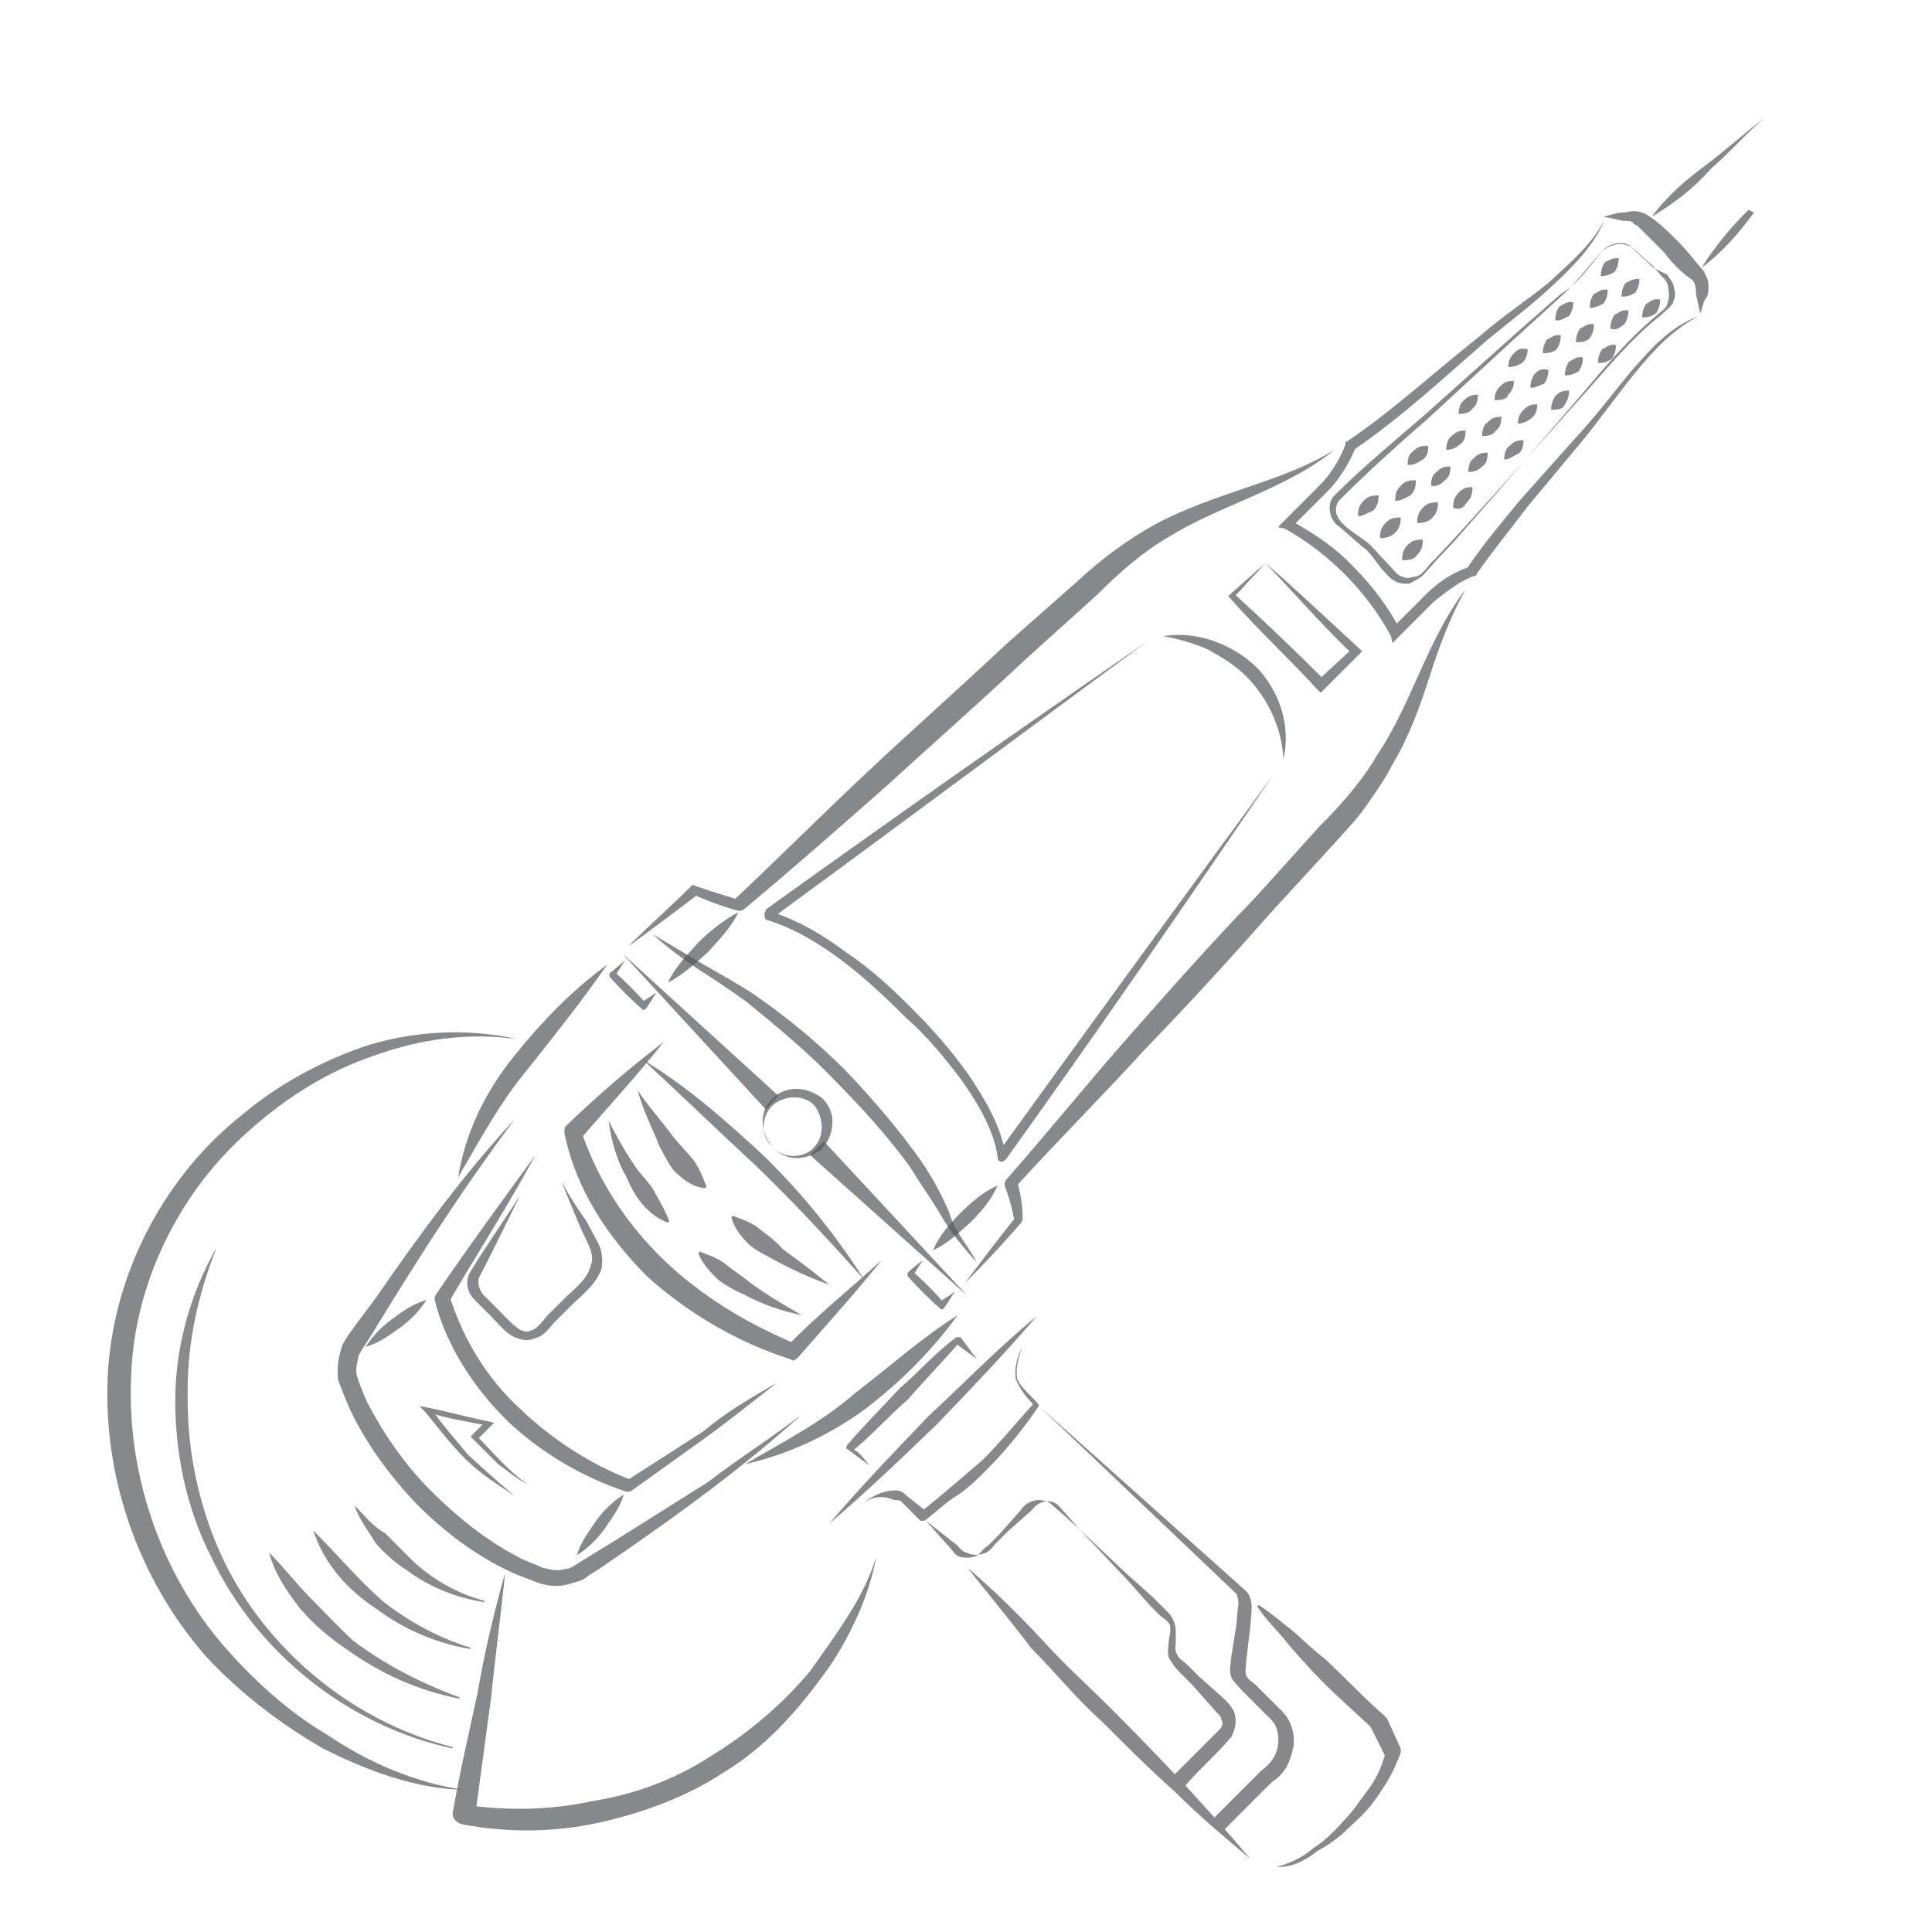 <?xml version="1.0" encoding="utf-8"?>
<!-- Generator: Adobe Illustrator 27.0.0, SVG Export Plug-In . SVG Version: 6.00 Build 0)  -->
<!DOCTYPE svg PUBLIC "-//W3C//DTD SVG 1.1//EN" "http://www.w3.org/Graphics/SVG/1.1/DTD/svg11.dtd">
<svg version="1.1" id="Layer_1" xmlns:x="http://ns.adobe.com/Extensibility/1.0/" xmlns:i="http://ns.adobe.com/AdobeIllustrator/10.0/" xmlns:graph="http://ns.adobe.com/Graphs/1.0/"
	 xmlns="http://www.w3.org/2000/svg" xmlns:xlink="http://www.w3.org/1999/xlink" x="0px" y="0px" viewBox="0 0 140 140"
	 style="enable-background:new 0 0 140 140;" xml:space="preserve">
<style type="text/css">
	.st0{opacity:0.7;fill:#555659;enable-background:new    ;}
	.st1{opacity:0.7;}
	.st2{fill:#59595B;}
	.st3{fill:none;}
	.st4{fill:#555659;}
</style>
<path class="st0" d="M127.9,8.5c-1.4,1.2-2.6,2.6-4,3.8c-1.2,1.4-2.7,2.5-4.2,3.4l0,0c1.1-1.5,2.5-2.7,4-3.8
	C125,10.9,126.5,9.6,127.9,8.5"/>
<path class="st0" d="M127.1,15.4c-1.1,1.5-2.3,2.9-3.8,4l0,0c1-1.6,2.2-3,3.4-4.2"/>
<path class="st0" d="M37.3,108.4c-1.2-0.8-2.5-1.6-3.6-2.7c-1.1-1.1-1.9-2.2-2.9-3.4l-0.4-0.4L31,102c1.5,0.3,2.9,0.7,4.4,1l0.4,0.1
	l-0.3,0.3l-1,1V104c1.2,1.2,2.3,2.6,3.8,3.6c-0.8-0.4-1.5-1-2.2-1.5l-1.9-1.9l-0.1-0.1l0.1-0.1l1-1l0.1,0.3c-1.5-0.3-2.9-0.5-4.4-1
	l0.3-0.3c0.8,1.2,1.8,2.3,2.7,3.4C35.1,106.5,36.2,107.5,37.3,108.4z"/>
<path class="st0" d="M123.1,22.9c-1.9,1-3.3,2.5-4.6,4.1s-2.5,3.3-3.8,4.9l-4,4.8c-1.2,1.6-2.6,3.3-3.7,4.9v0.1h-0.1
	c-1.1,0.4-2,1.1-3,1.9l-2.6,2.6l-0.4,0.4l-0.1-0.5c-1.8-3.3-4.5-6-7.7-7.8l-0.5-0.1l0.4-0.4l2.6-2.6c0.8-0.8,1.5-1.9,1.9-3V32h0.1
	c3.4-2.3,6.4-5.1,9.7-7.7c1.6-1.4,3.3-2.5,4.9-3.8c1.5-1.4,3.1-2.7,4.1-4.6c-0.8,1.9-2.3,3.4-3.8,4.8c-1.5,1.4-3.1,2.6-4.8,4
	c-3.1,2.7-6.1,5.5-9.6,7.9l0.1-0.1c-0.5,1.2-1.2,2.3-2,3.1l-2.6,2.6l-0.1-0.5c1.8,1,3.3,2,4.6,3.4c1.4,1.4,2.5,2.9,3.4,4.6l-0.8,0
	l2.6-2.6c1-1,2-1.6,3.1-2l-0.1,0.1c1.2-1.8,2.5-3.3,3.8-4.9l4.1-4.6c1.4-1.5,2.6-3.1,4-4.8C119.7,25.2,121,23.7,123.1,22.9z"/>
<path class="st0" d="M33.6,129.7c-3.6-0.1-7-1.4-10.2-3c-3.1-1.8-6-4-8.5-6.7c-4.8-5.5-7.4-12.8-7.1-20.1c0.3-7.4,4-14.5,9.6-19
	c2.7-2.3,6-4.1,9.4-5.2c3.4-1,7.1-1.2,10.7-0.4c-3.6-0.5-7.1,0-10.4,1.2c-3.3,1.1-6.3,3-8.9,5.3c-5.2,4.5-8.5,11.2-8.7,18
	c-0.3,6.8,2,13.8,6.4,19.1c2.2,2.6,4.9,5.1,7.8,6.8C26.8,127.8,30.2,129.2,33.6,129.7z"/>
<path class="st0" d="M63.5,112.8c-0.3,1.6-0.8,3.1-1.5,4.6c-0.7,1.5-1.5,2.9-2.5,4.2c-1.9,2.6-4.2,5.1-7,6.8c-2.7,1.8-6,3-9.2,3.7
	c-3.3,0.7-6.6,0.7-9.8,0.1l0,0c-0.4-0.1-0.7-0.4-0.7-0.8l0,0c0.5-2.9,1.2-5.9,1.8-8.7c0.5-2.9,1.2-5.9,2-8.7c-0.3,3-0.7,5.9-1,8.9
	c-0.4,3-0.8,5.9-1.2,8.9l-0.7-1c3.1,0.4,6.1,0.4,9.3-0.3c3.1-0.5,6-1.6,8.6-3.3c2.6-1.6,5.1-3.7,7.1-6.1
	C60.6,118.4,62.6,115.8,63.5,112.8z"/>
<path class="st0" d="M63.9,91.3c-2,2.5-4.1,4.8-6.1,7.1c-0.1,0.1-0.4,0.3-0.5,0.1l0,0c-3.8-1.2-7.4-3.3-10.4-6
	c-2.9-2.9-5.2-6.4-6-10.4l0,0c0-0.3,0-0.4,0.1-0.5c2.3-2.2,4.6-4.2,7.1-6.1c-2,2.5-4.1,4.8-6.1,7.1l0.1-0.7c1.2,3.6,3.3,6.8,6,9.4
	c2.7,2.6,6,4.6,9.6,6.1L57,97.6C59.1,95.4,61.6,93.4,63.9,91.3z"/>
<path class="st0" d="M46.6,76.8c3.3,2,6.1,4.5,8.9,7.1c1.4,1.4,2.6,2.7,3.8,4.2c1.2,1.5,2.3,3,3.3,4.6c-2.6-2.9-5.1-5.6-7.8-8.2
	C52,81.9,49.3,79.3,46.6,76.8z"/>
<path class="st0" d="M56.3,100.2c-1.8,1.4-3.4,2.7-5.2,4l-5.3,3.8c-0.1,0.1-0.3,0.1-0.4,0.1l0,0c-3.3-1.1-6.3-2.9-8.7-5.2
	c-2.5-2.5-4.4-5.5-5.2-8.7l0,0c0-0.1,0-0.3,0.1-0.4c2.3-3.4,4.8-6.8,7.2-10.1c-2,3.7-4.2,7.1-6.3,10.7l0.1-0.4
	c1,3.1,2.7,5.9,5.1,8.1c2.3,2.2,5.2,4.1,8.2,5.2h-0.5l5.6-3.6C52.5,102.4,54.4,101.3,56.3,100.2z"/>
<path class="st0" d="M58.1,102.5c-4.1,3.7-8.6,7-13.1,10.1l-1.6,1.1l-0.8,0.5c-0.3,0.3-0.7,0.4-1.1,0.5c-0.8,0.3-1.6,0.3-2.5,0
	c-0.7-0.3-1.4-0.5-2-0.8c-2.6-1.2-4.9-3-6.8-4.9c-1.9-2-3.7-4.4-4.9-7c-0.3-0.7-0.5-1.2-0.8-2c-0.1-0.8,0-1.6,0.3-2.5
	c0.4-0.8,0.8-1.2,1.2-1.8l1.2-1.6c3.1-4.5,6.4-9,10.1-13c-3.3,4.4-6.3,9-9.2,13.7l-1.1,1.8c-0.3,0.5-0.8,1.2-1,1.6
	c-0.1,0.5-0.3,1.1-0.1,1.6c0.1,0.4,0.4,1.1,0.7,1.8c1.2,2.3,2.7,4.5,4.6,6.4c1.9,1.9,4,3.6,6.3,4.8c0.5,0.3,1.2,0.5,1.8,0.8
	c0.5,0.1,1.1,0.3,1.6,0.1c0.3,0,0.5-0.1,0.8-0.3l0.8-0.5l1.8-1.1l7-4.4C53.5,105.7,55.9,104.2,58.1,102.5z"/>
<path class="st0" d="M40.7,85.6c0.5,1,1.1,1.9,1.8,2.9l0.8,1.5c0.3,0.5,0.4,1.2,0.3,1.9c-0.4,1.2-1.4,1.9-2.2,2.7l-1.2,1.2
	c-0.4,0.4-0.7,1-1.5,1.2c-0.7,0.3-1.5-0.1-1.9-0.4c-0.5-0.4-0.8-0.8-1.2-1.2l-1.2-1.2c-0.5-0.5-0.7-1.2-0.4-1.9
	c1.2-2,2.5-3.8,3.7-5.7c-1,2-2,4.1-3,6c-0.1,0.4,0,0.8,0.3,1.2l1.2,1.2c0.8,0.8,1.6,1.8,2.3,1.4c0.4-0.1,0.7-0.5,1.1-1l1.2-1.2
	c0.8-0.8,1.8-1.5,2-2.5c0.4-0.8-0.4-1.9-0.8-2.9C41.5,87.6,41.1,86.7,40.7,85.6z"/>
<path class="st0" d="M56,83.1c-0.8-0.8-1.1-2.5-0.1-3.4c0.4-0.5,1.1-0.8,1.8-0.8s1.4,0.3,1.9,0.7c0.5,0.5,0.8,1.2,0.7,1.9
	c0,0.7-0.4,1.4-0.8,1.8C58.3,84.2,56.8,84.1,56,83.1z M56,83.1c0.8,1,2.5,0.8,3.1-0.1c0.7-0.8,0.5-2.2-0.1-2.9s-2-0.8-2.9-0.1
	C55.2,80.7,55,82.3,56,83.1z"/>
<path class="st0" d="M45.2,108.3c-0.3,1-0.8,1.6-1.4,2.5c-0.5,0.7-1.2,1.4-2,1.9c0.3-1,0.8-1.6,1.4-2.5
	C43.7,109.5,44.4,108.8,45.2,108.3z"/>
<path class="st0" d="M30.9,94.2c-0.5,0.8-1.2,1.5-1.9,2s-1.5,1.1-2.5,1.4c0.5-0.8,1.2-1.5,1.9-2C29.2,95,29.9,94.5,30.9,94.2z"/>
<polygon class="st0" points="55.5,80.4 45.1,69.1 56.4,79.4 "/>
<polygon class="st0" points="59.7,82.7 70.1,93.9 58.7,83.7 "/>
<path class="st0" d="M33.2,85.3c0.5-3.1,1.9-6.1,4-8.7c2-2.5,4.2-4.8,6.8-6.7c-1.8,2.6-3.8,5.1-5.7,7.5
	C36.2,79.9,34.8,82.6,33.2,85.3z"/>
<path class="st0" d="M54,106.1c2.7-1.6,5.5-3,7.9-5.1c2.5-1.9,4.8-4,7.5-5.7c-1.9,2.6-4.1,4.8-6.7,6.8C60.1,104,57.1,105.4,54,106.1
	z"/>
<path class="st0" d="M66.9,91.3c-0.3,0.4-0.5,0.8-0.8,1.2v-0.4c0.8,0.7,1.6,1.5,2.3,2.3H68c0.4-0.3,0.8-0.5,1.2-0.8
	c-0.3,0.4-0.5,0.8-0.8,1.2c-0.1,0.1-0.3,0.1-0.3,0l0,0l0,0c-0.8-0.7-1.6-1.5-2.3-2.3l0,0c-0.1-0.1,0-0.3,0-0.3l0,0
	C66.1,91.9,66.5,91.6,66.9,91.3z"/>
<path class="st0" d="M45.3,69.6c-0.3,0.4-0.5,0.8-0.8,1.2v-0.4c0.8,0.7,1.6,1.5,2.3,2.3h-0.4c0.4-0.3,0.8-0.5,1.2-0.8
	c-0.3,0.4-0.5,0.8-0.8,1.2c-0.1,0.1-0.3,0.1-0.3,0l0,0l0,0c-0.8-0.7-1.6-1.5-2.3-2.3l0,0c-0.1-0.1,0-0.3,0-0.3l0,0
	C44.5,70.3,44.9,69.9,45.3,69.6z"/>
<path class="st0" d="M67.6,90.6c0.5-1.1,1.2-1.9,2-2.7c0.8-0.8,1.6-1.5,2.7-2c-0.5,1.1-1.2,1.9-2,2.7C69.5,89.3,68.7,90.1,67.6,90.6
	z"/>
<path class="st0" d="M48.4,71.2c0.5-1.1,1.4-2,2.2-2.9c0.8-0.8,1.8-1.6,2.9-2.2c-0.5,1.1-1.4,2-2.2,2.9
	C50.3,69.9,49.4,70.7,48.4,71.2z"/>
<path class="st0" d="M92.3,56.1C85.9,65.5,79.5,74.8,72.9,84c-0.1,0.1-0.4,0.3-0.5,0.1c-0.1,0-0.1-0.1-0.1-0.3l0,0
	c-0.3-1.9-1.4-3.8-2.6-5.5c-1.2-1.6-2.6-3.3-4.1-4.6c-1.5-1.5-3-2.9-4.6-4.1c-1.6-1.2-3.4-2.3-5.3-2.9l0,0c-0.3,0-0.3-0.3-0.3-0.5
	c0-0.1,0.1-0.1,0.1-0.3c9.2-6.6,18.3-13,27.6-19.4C74,53.2,65,59.9,56,66.5l-0.3-0.5c2.2,0.7,4,1.8,5.6,3c1.8,1.2,3.3,2.6,4.8,4.1
	c1.5,1.5,2.9,3.1,4.1,4.8c1.2,1.8,2.3,3.6,2.7,5.9l-0.7-0.1C79,74.3,85.7,65.1,92.3,56.1z"/>
<path class="st0" d="M70.8,91.5c-1-1.1-1.9-2.2-2.6-3.4s-1.5-2.3-2.3-3.6c-1.6-2.2-3.6-4.4-5.5-6.3c-1.9-2-4.1-3.8-6.3-5.6
	c-1.1-0.8-2.3-1.6-3.4-2.3c-1.2-0.8-2.3-1.6-3.4-2.6c1.2,0.7,2.5,1.5,3.7,2.2s2.5,1.4,3.7,2.2c2.3,1.6,4.5,3.4,6.6,5.5
	c1.9,2,3.8,4.2,5.5,6.6c0.8,1.2,1.5,2.5,2,3.7C69.1,89.1,70.1,90.2,70.8,91.5z"/>
<path class="st0" d="M96.7,32.6c-3.6,2.9-8.3,4-12,6.3c-1.9,1.1-3.6,2.6-5.2,4.2l-5.1,4.6c-3.3,3.1-6.7,6.1-10.1,9.2
	c-3.4,3-6.8,6-10.4,9l0,0c-0.1,0.1-0.3,0.1-0.4,0.1c-1.1-0.3-2.2-0.7-3.3-1.2h0.4c-1.6,1.2-3.3,2.5-5.1,3.8c1.5-1.5,3.1-2.9,4.6-4.4
	c0.1-0.1,0.1-0.1,0.3,0l0,0c1.1,0.4,2.2,0.7,3.1,1l-0.4,0.1c3.3-3.1,6.6-6.4,9.8-9.4c3.3-3.1,6.7-6.1,10.1-9.3l5.1-4.5
	c1.6-1.5,3.6-3,5.6-4.1C88.2,35.6,92.8,35,96.7,32.6z"/>
<path class="st0" d="M123.2,22.7l-0.3-1.4c0-0.3,0-0.5-0.1-0.7c0-0.1-0.1-0.3-0.3-0.4c-0.7-0.5-1.4-1.2-1.9-1.9
	c-0.7-0.7-1.4-1.4-1.9-1.9c-0.1-0.1-0.3-0.1-0.4-0.3c-0.1-0.1-0.4-0.1-0.7-0.1l-1.4-0.3c0.4-0.1,1-0.3,1.4-0.3
	c0.3,0,0.4-0.1,0.8-0.1c0.3,0,0.7,0.1,1,0.3c0.8,0.5,1.5,1.2,2.2,1.9s1.2,1.4,1.9,2.2c0.1,0.3,0.3,0.5,0.3,1c0,0.4,0,0.5-0.1,0.8
	C123.4,21.8,123.4,22.3,123.2,22.7z"/>
<path class="st0" d="M69.9,93c1.2-1.6,2.5-3.3,3.7-4.8l-0.1,0.3c-0.1-0.8-0.4-1.8-0.7-2.6c0-0.1,0-0.3,0.1-0.4l0,0
	c3-3.4,5.9-7,8.9-10.4c3-3.4,6-6.8,9.2-10.1l4.6-5.1c1.6-1.6,3.1-3.3,4.2-5.2c2.5-3.7,3.6-8.3,6.4-12c-1.1,2-1.9,4.1-2.6,6.3
	c-0.7,2.2-1.5,4.4-2.7,6.4c-0.5,1-1.2,2-1.9,3s-1.5,1.8-2.2,2.6l-4.5,4.9c-3,3.4-6.1,6.8-9.3,10.1c-3.1,3.4-6.3,6.6-9.4,10l0.1-0.4
	c0.3,1,0.4,1.9,0.4,2.7l0,0c0,0.1,0,0.1-0.1,0.3C72.8,90,71.4,91.5,69.9,93z"/>
<path class="st0" d="M91.7,40.8c2.2,1.9,4.4,4,6.7,6.1l0.3,0.3l-0.3,0.3L96,49.9l-0.3,0.3l-0.3-0.3c-2-2.2-4.2-4.2-6.3-6.6l-0.1-0.1
	l0.1-0.1L91.7,40.8z M91.7,40.8l-2.3,2.5V43c2.2,2,4.4,4.1,6.6,6.3h-0.5l2.5-2.3v0.4C95.8,45.3,93.9,43.1,91.7,40.8z"/>
<g class="st1">
	<path class="st2" d="M15.7,90.4c-1.9,3.3-3,7.2-3,11.1c0,3.8,0.8,7.8,2.6,11.3c3.3,7,10,12.3,17.5,13.9v-0.1
		c-7.5-1.9-13.9-7.4-16.9-14.2c-1.5-3.4-2.3-7.2-2.3-10.9C13.5,97.6,14.3,93.9,15.7,90.4L15.7,90.4z"/>
	<g>
		<circle class="st3" cx="38.6" cy="101.6" r="22"/>
		<path class="st2" d="M19.5,112.5c0.4,1.5,1.2,2.7,2.2,4c1,1.2,2.2,2.2,3.4,3c2.5,1.8,5.2,3,8.2,3.6v-0.1c-2.7-1-5.3-2.3-7.7-4.1
			c-1.1-1-2-2-3-3C21.4,114.7,20.6,113.6,19.5,112.5L19.5,112.5z"/>
		<circle class="st3" cx="38.6" cy="101.6" r="18.4"/>
		<path class="st2" d="M22.7,110.9c0.8,2.5,2.6,4.4,4.6,5.7c2,1.5,4.4,2.5,6.8,2.9v-0.1c-2.3-0.7-4.5-1.9-6.4-3.4
			C25.9,114.4,24.4,112.6,22.7,110.9L22.7,110.9z"/>
		<circle class="st3" cx="38.6" cy="101.6" r="15"/>
		<path class="st2" d="M25.7,109.1c0.3,1,1,1.8,1.5,2.7c0.7,0.8,1.5,1.5,2.3,2c1.6,1.2,3.6,2,5.6,2.3v-0.1c-1.9-0.5-3.7-1.5-5.2-2.9
			c-0.7-0.7-1.4-1.4-2-2C27,110.6,26.4,109.8,25.7,109.1L25.7,109.1z"/>
	</g>
</g>
<path class="st0" d="M116.1,18.2c0.4-0.5,1.4-0.8,2-0.4c0.5,0.4,1.1,1,1.6,1.4l0.7,0.8c0.3,0.3,0.5,0.5,0.5,1c0.1,0.4,0,0.8-0.1,1.1
	s-0.5,0.5-0.8,0.8c-2.3,1.9-4.1,4.2-6,6.4l-5.7,6.6l-2.9,3.3l-1.5,1.6l-0.7,0.8c-0.3,0.3-0.7,0.5-1.1,0.7c-0.4,0-0.8,0-1.2-0.3
	c-0.4-0.3-0.5-0.5-0.8-0.8c-0.4-0.5-0.8-1.2-1.4-1.6l-1.6-1.4c-0.7-0.4-1-1.5-0.5-2.2c2.2-2.2,4.4-4,6.6-5.9l6.6-5.9l3.3-2.9
	C114.3,20.6,115.2,19.3,116.1,18.2z M116.1,18.2c-1,1.1-1.9,2.3-3,3.3l-3.3,3l-6.4,5.9c-2.2,1.9-4.5,4-6.4,5.9
	c-0.8,1.4,1.1,2.2,2.2,3.1c0.5,0.5,1,1.1,1.5,1.6c0.3,0.3,0.4,0.5,0.7,0.7c0.3,0.1,0.5,0.3,1,0.1c0.7,0,1-0.8,1.5-1.2l1.5-1.6l3-3.3
	l5.9-6.6c2-2.2,3.8-4.5,6.1-6.3c0.3-0.3,0.5-0.4,0.8-0.8c0.1-0.3,0.3-0.7,0.1-1.1c0-0.4-0.3-0.7-0.5-1l-1-0.5
	c-0.5-0.5-1.1-1-1.6-1.5C117.5,17.5,116.7,17.7,116.1,18.2z"/>
<g class="st1">
	<path class="st4" d="M70.1,113.6c1.9,1.6,3.6,3.3,5.3,5.1c1.6,1.8,3.4,3.4,5.2,5.2c3.4,3.4,6.8,7,10,10.8c-1.9-1.6-3.7-3.1-5.5-4.9
		c-1.8-1.6-3.6-3.4-5.3-5.1c-1.8-1.6-3.4-3.6-5.1-5.3C73.2,117.4,71.6,115.5,70.1,113.6z"/>
	<path class="st4" d="M63,106.2c-0.5-0.4-1.1-0.8-1.6-1.2c-0.1,0-0.1-0.1,0-0.3l0,0l0,0c1.2-1.4,2.5-2.7,3.8-4.1
		c1.4-1.2,2.6-2.6,4.1-3.7l0,0c0.1,0,0.1,0,0.3,0l0,0c0.4,0.5,0.8,1.1,1.2,1.6c-0.5-0.4-1.1-0.8-1.6-1.2h0.3
		c-1.2,1.4-2.5,2.7-3.7,4.1c-1.4,1.2-2.6,2.6-4.1,3.8V105C62.2,105.1,62.6,105.7,63,106.2z"/>
	<path class="st4" d="M75.1,95.4c-2.3,2.7-4.8,5.3-7.2,7.8c-2.6,2.5-5.1,4.9-7.8,7.2c2.3-2.7,4.8-5.3,7.2-7.8
		C69.9,100.2,72.4,97.6,75.1,95.4z"/>
	<path class="st4" d="M62.4,109c0.7-0.5,1.5-1,2.5-1c0.3,0,0.5,0.1,0.7,0.3l0.5,0.4l1,0.8h-0.3c1.5-1.2,3-2.5,4.4-3.7
		c1.4-1.4,2.6-2.9,3.8-4.2v0.3c-0.5-0.5-1.1-1.2-1.4-2c-0.1-0.8,0.1-1.6,0.5-2.3c-0.3,0.7-0.5,1.5-0.4,2.3c0.3,0.7,1,1.2,1.5,1.8
		c0.1,0.1,0.1,0.1,0,0.3c-1.1,1.6-2.3,3.1-3.7,4.5c-0.7,0.7-1.4,1.4-2.2,1.9s-1.5,1.2-2.3,1.8l0,0c-0.1,0-0.3,0-0.3,0l-1-1l-0.4-0.4
		c-0.1-0.1-0.3-0.1-0.5-0.1C63.9,108.3,63.1,108.5,62.4,109z"/>
	<path class="st4" d="M92.5,135.3c1-0.3,1.9-0.7,2.7-1.4c0.8-0.5,1.5-1.2,2.2-2c0.7-0.7,1.2-1.5,1.8-2.3s1-1.8,1.2-2.6v0.3l-1.1-2.2
		l0.1,0.1c-1.5-1.4-3-2.7-4.4-4.2c-0.7-0.8-1.4-1.5-2-2.3c-0.7-0.8-1.4-1.5-1.9-2.3l0.1-0.1c0.8,0.5,1.6,1.2,2.5,1.9
		c0.8,0.7,1.5,1.4,2.3,2c1.5,1.4,2.9,2.9,4.4,4.2l0,0c0,0,0,0.1,0.1,0.1l1,2.2l0,0c0,0.1,0,0.1,0,0.3c-0.4,1.1-0.8,1.9-1.5,2.9
		c-0.5,0.8-1.2,1.6-2,2.3c-0.7,0.7-1.5,1.4-2.5,1.9C94.5,134.9,93.6,135.3,92.5,135.3L92.5,135.3z"/>
	<path class="st4" d="M75.3,101.9l15,13.4c0.4,0.4,0.4,1,0.4,1.4l-0.1,1.2l-0.3,2.5c0,0.4-0.1,0.7,0,1c0.1,0.3,0.5,0.5,0.8,0.8
		l1.8,1.8c0.7,0.7,1,1.8,0.8,2.7c-0.1,0.5-0.3,1-0.5,1.4c-0.3,0.4-0.5,0.7-1,1l-3.6,3.6l-0.8-0.8l3.6-3.6c0.7-0.5,1.1-1.1,1.2-1.8
		c0.1-0.7,0-1.4-0.5-1.9l-1.8-1.8c-0.3-0.3-0.5-0.5-1-1.1c-0.3-0.5-0.1-1.1-0.1-1.5l0.4-2.5l0.1-1.2c0.1-0.4,0-0.7-0.1-1L75.3,101.9
		z"/>
	<path class="st4" d="M67.1,110.2l1.6,1.8c0.3,0.3,0.5,0.7,0.8,0.8c0.4,0.1,0.8,0.1,1.1,0c0.4-0.1,0.5-0.5,1-0.8l0.8-0.8l1.6-1.8
		c0.4-0.7,1.6-1,2.3-0.3l1.8,1.6l3.6,3.4l1.8,1.6l0.8,0.8l0.4,0.4c0.1,0.1,0.3,0.4,0.4,0.7c0.1,0.3,0.1,0.5,0.1,0.8v0.5
		c0,0.4-0.1,0.7,0.1,1c0.1,0.3,0.5,0.5,0.8,0.8l0.8,0.8l1.8,1.6c0.3,0.3,0.7,0.7,0.8,1.2s0,1.1-0.3,1.6c-1.2,1.4-2.3,2.3-3.4,3.6
		l-0.8-0.8l3.4-3.4c0.1-0.1,0.3-0.4,0.1-0.7c0-0.3-0.3-0.4-0.5-0.7l-1.6-1.8l-0.8-0.8c-0.3-0.3-0.5-0.5-0.8-1
		c-0.3-0.4-0.1-1.1-0.1-1.5l0.1-0.5c0-0.1,0-0.3,0-0.4c0-0.3-0.3-0.5-0.7-0.8l-0.8-0.8l-1.6-1.8l-3.4-3.6l-1.6-1.8
		c-0.5-0.5-1.4-0.4-1.9,0.3l-1.8,1.6l-0.8,0.8c-0.3,0.3-0.5,0.7-1,0.8c-0.4,0.1-0.8,0.1-1.2-0.1c-0.4-0.1-0.5-0.5-1-0.8L67.1,110.2z
		"/>
</g>
<path class="st0" d="M93,55c-0.1-2.3-1.2-4.5-2.7-6c-0.8-0.8-1.8-1.4-2.7-1.9c-1.1-0.5-2.2-0.8-3.3-1c2.3-0.4,4.9,0.5,6.7,2.2
	C92.6,49.9,93.6,52.5,93,55z"/>
<g class="st1">
	<path class="st4" d="M60.1,93.1c-1.4-0.5-2.7-1.1-4-1.8c-0.7-0.4-1.4-0.7-1.9-1.2c-0.5-0.5-1-1.1-1.2-1.9l0.1-0.1
		c0.8,0.3,1.4,0.5,2,1c0.5,0.4,1.1,0.8,1.6,1.4C57.8,91.3,59,92.2,60.1,93.1L60.1,93.1z"/>
	<path class="st4" d="M58.1,95.3c-1.5-0.3-2.9-0.8-4.2-1.5c-0.7-0.3-1.4-0.7-1.9-1.1c-0.5-0.5-1.1-1.1-1.4-1.9l0.1-0.1
		c0.8,0.3,1.4,0.5,2,1c0.5,0.4,1.1,0.8,1.6,1.2C55.5,93.8,56.7,94.5,58.1,95.3L58.1,95.3z"/>
</g>
<g class="st1">
	<path class="st4" d="M46.2,79c0.8,1.2,1.8,2.3,2.6,3.4c0.4,0.5,1,1.1,1.4,1.6s0.7,1.2,1,2l-0.1,0.1C50.1,86,49.6,85.5,49,85
		c-0.5-0.5-0.8-1.2-1.2-1.9C47.3,81.8,46.6,80.5,46.2,79L46.2,79z"/>
	<path class="st4" d="M44.1,81.2c0.7,1.4,1.4,2.6,2.2,3.7c0.4,0.5,1,1.1,1.2,1.6c0.4,0.7,0.7,1.2,1,2l-0.1,0.1
		c-0.8-0.3-1.4-0.8-1.9-1.4s-0.8-1.2-1.1-1.9C44.7,84.1,44.3,82.7,44.1,81.2L44.1,81.2z"/>
</g>
<g class="st1">
	<g>
		<path class="st4" d="M101.6,40.6c0-0.5,0.1-0.8,0.4-1.1c0.3-0.3,0.5-0.4,1.1-0.4c0,0.5-0.1,0.8-0.4,1.1
			C102.5,40.5,102.2,40.6,101.6,40.6z"/>
		<path class="st4" d="M100,39c0-0.5,0.1-0.8,0.4-1.1c0.3-0.3,0.5-0.4,1.1-0.4c0,0.5-0.1,0.8-0.4,1.1C100.8,38.9,100.4,39,100,39z"
			/>
		<path class="st4" d="M98.4,37.4c0-0.5,0.1-0.8,0.4-1.1s0.5-0.4,1.1-0.4c0,0.5-0.1,0.8-0.4,1.1C99,37.2,98.8,37.4,98.4,37.4z"/>
	</g>
	<g>
		<path class="st4" d="M102.7,37.9c0-0.5,0.1-0.8,0.4-1.1c0.3-0.3,0.5-0.4,1.1-0.4c0,0.5-0.1,0.8-0.4,1.1
			C103.6,37.8,103.1,37.9,102.7,37.9z"/>
		<path class="st4" d="M101.1,36.3c0-0.5,0.1-0.8,0.4-1.1c0.3-0.3,0.5-0.4,1.1-0.4c0,0.5-0.1,0.8-0.4,1.1
			C101.8,36.1,101.5,36.3,101.1,36.3z"/>
	</g>
	<g>
		<path class="st4" d="M105.3,36.8c0-0.5,0.1-0.8,0.4-1.1c0.3-0.3,0.5-0.4,1-0.4c0,0.5-0.1,0.8-0.4,1.1
			C106.1,36.7,105.9,37,105.3,36.8z"/>
		<path class="st4" d="M103.7,35.2c0-0.5,0.1-0.8,0.4-1c0.3-0.3,0.5-0.4,1-0.4c0,0.5-0.1,0.8-0.4,1C104.5,35,104.2,35.3,103.7,35.2z
			"/>
		<path class="st4" d="M102,33.7c0-0.5,0.1-0.8,0.4-1c0.3-0.3,0.5-0.4,1.1-0.4c0,0.5-0.1,0.8-0.4,1C102.9,33.4,102.6,33.7,102,33.7z
			"/>
	</g>
	<g>
		<path class="st4" d="M106.4,34.2c0-0.4,0.1-0.8,0.4-1c0.3-0.3,0.5-0.4,1-0.4c0,0.5-0.1,0.8-0.4,1
			C107.1,34.1,106.8,34.2,106.4,34.2z"/>
		<path class="st4" d="M104.8,32.6c0-0.4,0.1-0.8,0.4-1c0.3-0.3,0.5-0.4,1-0.4c0,0.5-0.1,0.8-0.4,1
			C105.6,32.4,105.2,32.6,104.8,32.6z"/>
	</g>
	<g>
		<path class="st4" d="M109,33.3c0-0.4,0.1-0.8,0.4-1c0.3-0.3,0.5-0.4,1-0.4c0,0.4-0.1,0.8-0.4,1C109.7,33,109.4,33.3,109,33.3z"/>
		<path class="st4" d="M107.4,31.6c0-0.4,0.1-0.8,0.4-1c0.3-0.3,0.5-0.4,1-0.4c0,0.4-0.1,0.8-0.4,1
			C108.2,31.5,107.9,31.6,107.4,31.6z"/>
		<path class="st4" d="M105.7,30c0-0.4,0.1-0.8,0.4-1c0.3-0.3,0.5-0.4,1-0.4c0,0.4-0.1,0.8-0.4,1C106.6,29.8,106.3,30,105.7,30z"/>
	</g>
	<g>
		<path class="st4" d="M110,30.7c0-0.4,0.1-0.7,0.4-1c0.3-0.3,0.5-0.4,1-0.4c0,0.4-0.1,0.7-0.4,1C110.7,30.5,110.4,30.7,110,30.7z"
			/>
		<path class="st4" d="M108.3,29c0-0.4,0.1-0.7,0.4-1s0.5-0.4,1-0.4c0,0.4-0.1,0.7-0.4,1C109.2,28.9,108.9,29,108.3,29z"/>
	</g>
	<g>
		<path class="st4" d="M112.4,29.7c0-0.4,0.1-0.7,0.3-1c0.3-0.3,0.5-0.4,1-0.4c0,0.4-0.1,0.7-0.3,1C113.3,29.6,113,29.7,112.4,29.7z
			"/>
		<path class="st4" d="M110.9,28.1c0-0.4,0.1-0.7,0.3-1c0.3-0.3,0.5-0.4,1-0.3c0,0.4-0.1,0.7-0.3,1
			C111.6,27.9,111.3,28.1,110.9,28.1z"/>
		<path class="st4" d="M109.3,26.6c0-0.4,0.1-0.7,0.4-1c0.3-0.3,0.5-0.4,1-0.3c0,0.4-0.1,0.7-0.4,1
			C110.1,26.4,109.8,26.6,109.3,26.6z"/>
	</g>
	<g>
		<path class="st4" d="M113.4,27.2c0-0.4,0.1-0.7,0.3-1c0.3-0.1,0.5-0.4,1-0.3c0,0.4-0.1,0.7-0.3,1
			C114.1,27.1,113.8,27.2,113.4,27.2z"/>
		<path class="st4" d="M111.8,25.6c0-0.4,0.1-0.7,0.3-1c0.3-0.1,0.5-0.4,1-0.3c0,0.4-0.1,0.7-0.3,1
			C112.6,25.5,112.3,25.6,111.8,25.6z"/>
	</g>
	<g>
		<path class="st4" d="M115.8,26.3c0-0.4,0.1-0.7,0.3-1c0.3-0.1,0.5-0.4,1-0.3c0,0.4-0.1,0.7-0.3,1
			C116.5,26.2,116.3,26.3,115.8,26.3z"/>
		<path class="st4" d="M114.2,24.8c0-0.4,0.1-0.7,0.3-1c0.3-0.1,0.5-0.4,1-0.3c0,0.4-0.1,0.7-0.3,1C115,24.7,114.8,24.8,114.2,24.8z
			"/>
		<path class="st4" d="M112.7,23.2c0-0.4,0.1-0.7,0.3-1c0.3-0.1,0.5-0.4,1-0.3c0,0.4-0.1,0.7-0.3,1C113.4,23,113.1,23.3,112.7,23.2z
			"/>
	</g>
	<g>
		<path class="st4" d="M116.7,23.8c0-0.4,0.1-0.7,0.3-1c0.3-0.1,0.5-0.4,1-0.3c0,0.4-0.1,0.7-0.3,1C117.4,23.7,117.1,24,116.7,23.8z
			"/>
		<path class="st4" d="M115.2,22.3c0-0.4,0.1-0.7,0.3-1c0.3-0.1,0.5-0.4,1-0.3c0,0.4-0.1,0.7-0.3,1
			C115.8,22.2,115.6,22.3,115.2,22.3z"/>
	</g>
	<g>
		<path class="st4" d="M119,23c0-0.4,0.1-0.7,0.3-1c0.3-0.1,0.4-0.4,1-0.3c0,0.4-0.1,0.7-0.3,1C119.7,22.9,119.5,23,119,23z"/>
		<path class="st4" d="M117.5,21.5c0-0.4,0.1-0.7,0.3-1c0.3-0.1,0.4-0.3,1-0.3c0,0.4-0.1,0.7-0.3,1
			C118.2,21.4,117.9,21.5,117.5,21.5z"/>
		<path class="st4" d="M116,20c0-0.4,0.1-0.7,0.3-1c0.3-0.1,0.4-0.3,1-0.3c0,0.4-0.1,0.7-0.3,1C116.7,19.9,116.4,20,116,20z"/>
	</g>
</g>
</svg>
